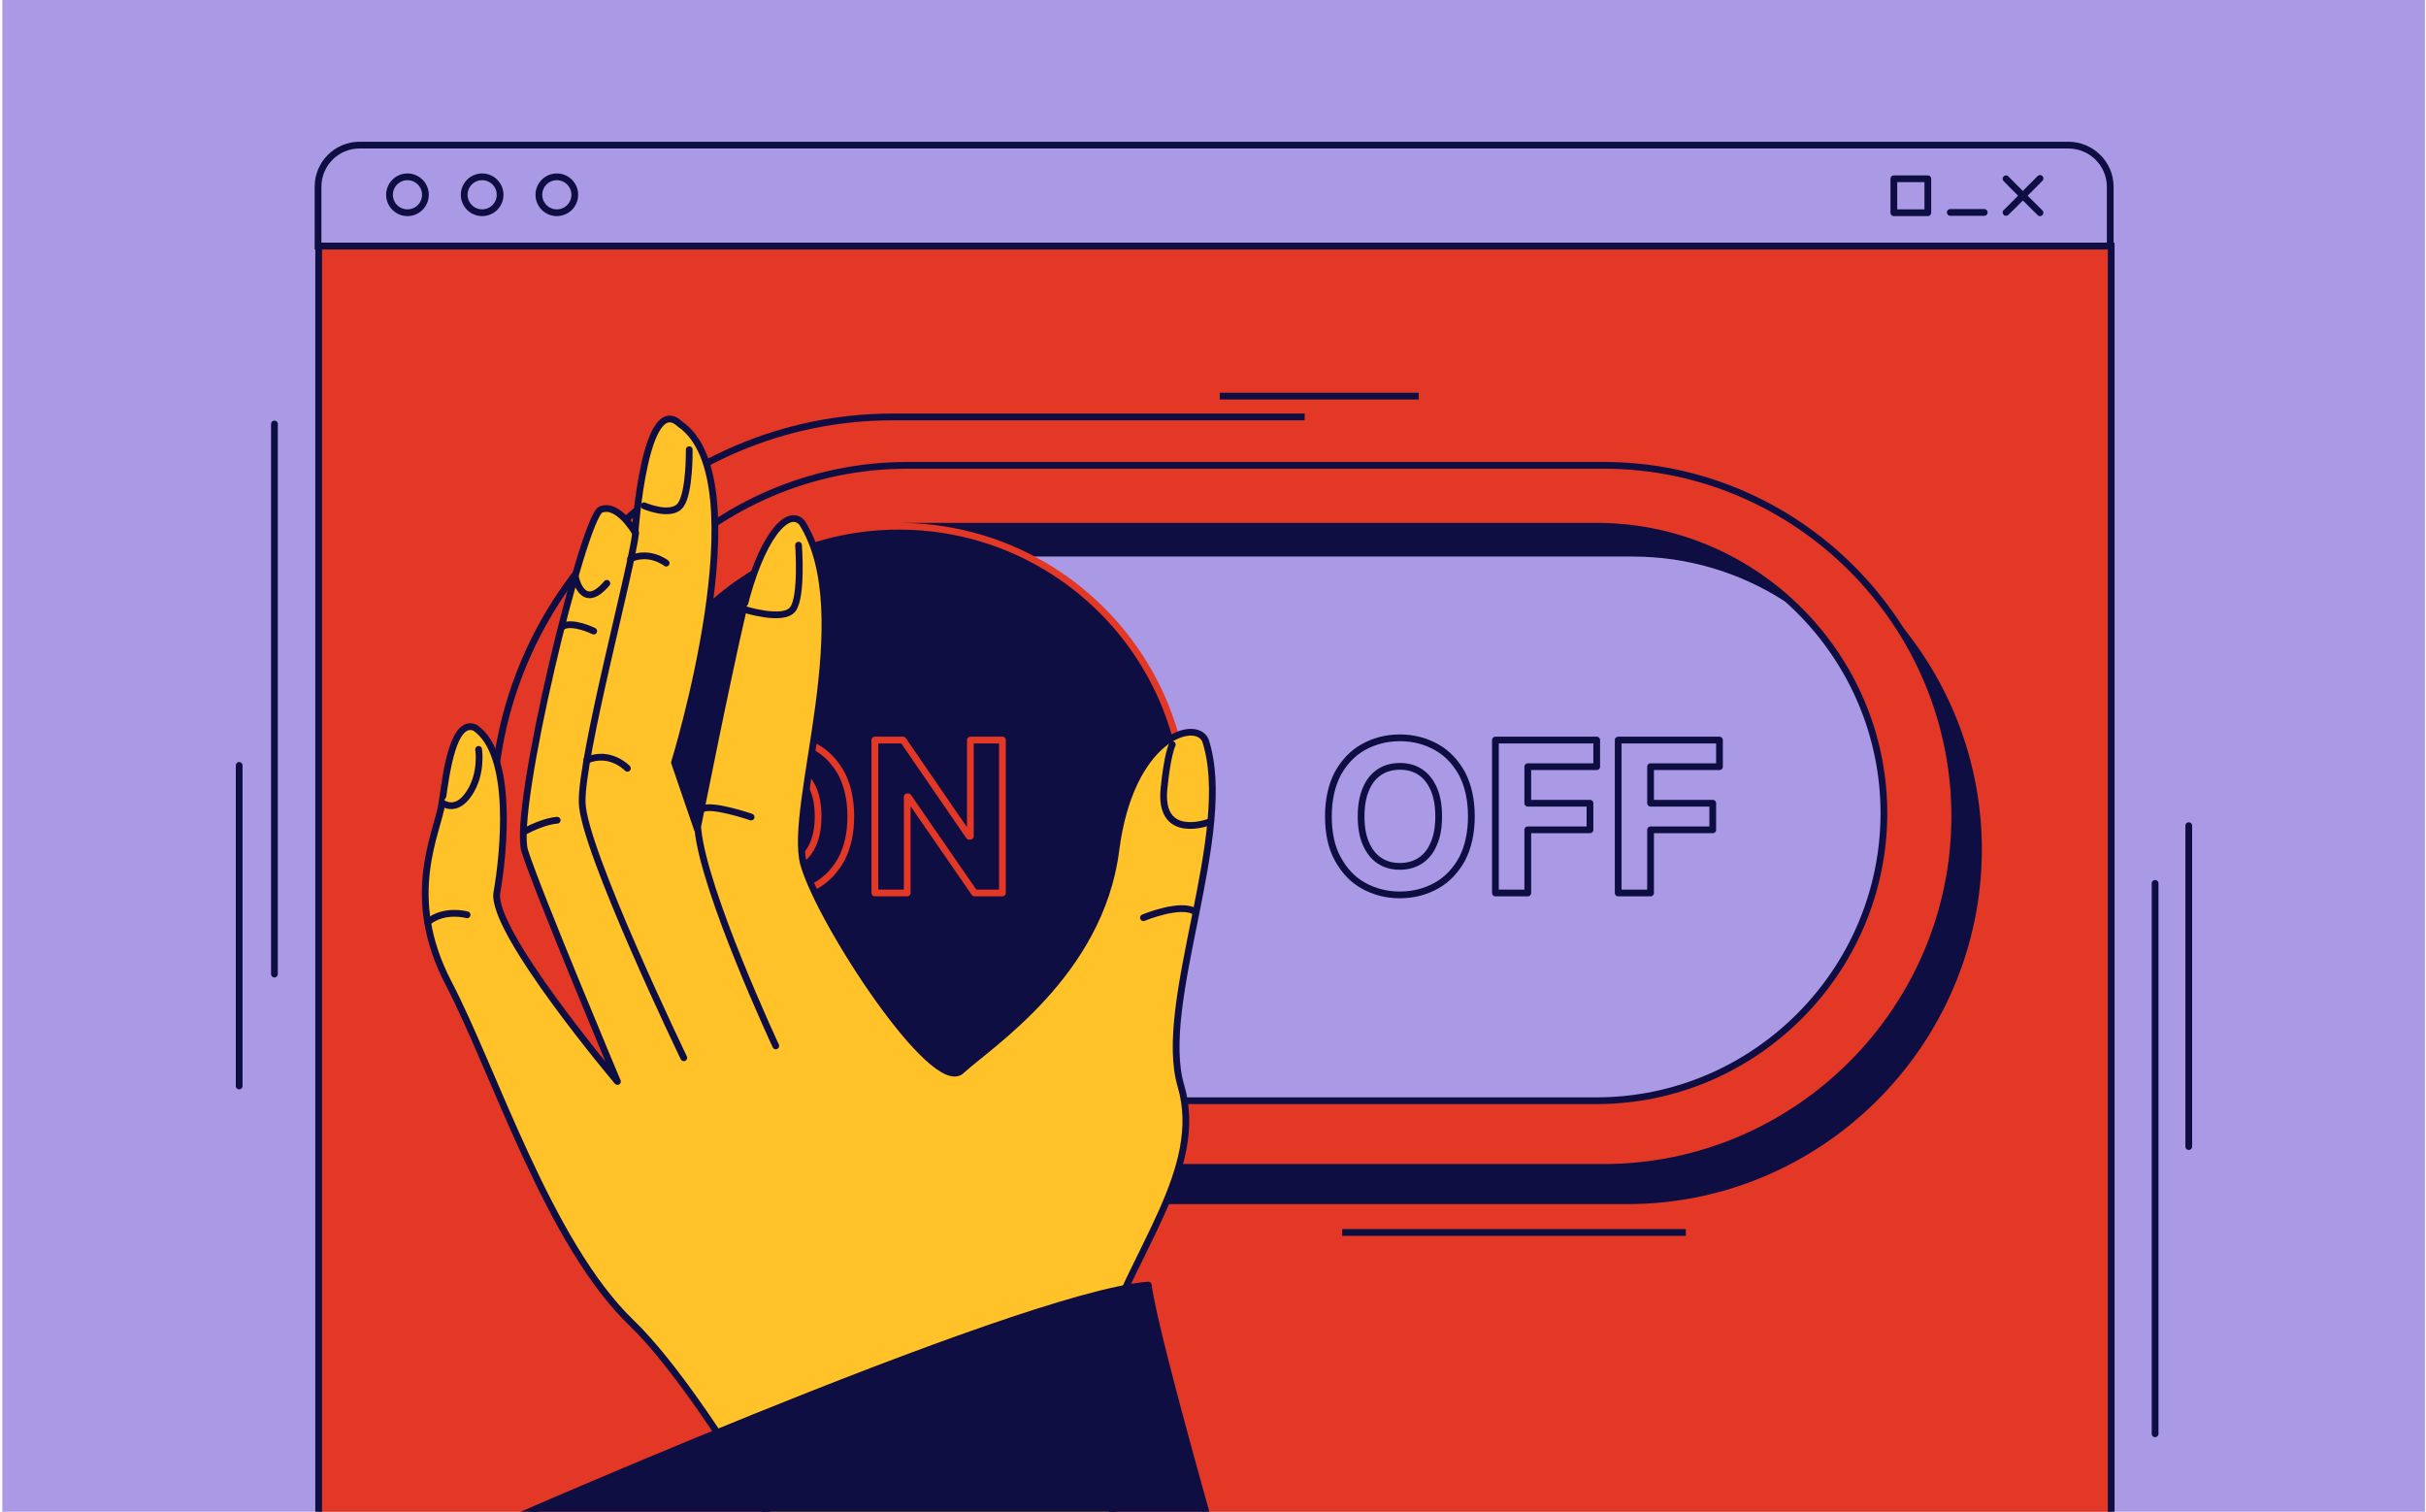 <svg width="719" height="448" viewBox="0 0 719 448" fill="none" xmlns="http://www.w3.org/2000/svg">
<g clip-path="url(#clip0_11088_1146)">
<rect width="718" height="448" transform="translate(0.688)" fill="#AA9AE5"/>
<path d="M625.696 72.926H94.445V694.808H625.696V72.926Z" fill="#E33825" stroke="#0F0E42" stroke-width="2" stroke-miterlimit="10"/>
<path d="M571.355 52.977H561.285V63.047H571.355V52.977Z" stroke="#0F0E42" stroke-width="2" stroke-miterlimit="10" stroke-linecap="round" stroke-linejoin="round"/>
<path d="M588.074 62.953H578.004" stroke="#0F0E42" stroke-width="2" stroke-miterlimit="10" stroke-linecap="round" stroke-linejoin="round"/>
<path d="M594.535 62.953C594.82 62.763 604.605 52.883 604.605 52.883" stroke="#0F0E42" stroke-width="2" stroke-miterlimit="10" stroke-linecap="round" stroke-linejoin="round"/>
<path d="M594.535 52.98C594.725 53.266 604.605 63.051 604.605 63.051" stroke="#0F0E42" stroke-width="2" stroke-miterlimit="10" stroke-linecap="round" stroke-linejoin="round"/>
<path d="M612.968 43H106.608C99.768 43 94.258 48.51 94.258 55.35V72.926H625.413V55.35C625.413 48.51 619.808 43 612.968 43Z" stroke="#0F0E42" stroke-width="2" stroke-miterlimit="10"/>
<path d="M120.762 63.043C123.7 63.043 126.082 60.661 126.082 57.722C126.082 54.784 123.7 52.402 120.762 52.402C117.823 52.402 115.441 54.784 115.441 57.722C115.441 60.661 117.823 63.043 120.762 63.043Z" stroke="#0F0E42" stroke-width="2" stroke-miterlimit="10"/>
<path d="M142.898 63.043C145.836 63.043 148.218 60.661 148.218 57.722C148.218 54.784 145.836 52.402 142.898 52.402C139.96 52.402 137.578 54.784 137.578 57.722C137.578 60.661 139.96 63.043 142.898 63.043Z" stroke="#0F0E42" stroke-width="2" stroke-miterlimit="10"/>
<path d="M165.031 63.043C167.969 63.043 170.351 60.661 170.351 57.722C170.351 54.784 167.969 52.402 165.031 52.402C162.093 52.402 159.711 54.784 159.711 57.722C159.711 60.661 162.093 63.043 165.031 63.043Z" stroke="#0F0E42" stroke-width="2" stroke-miterlimit="10"/>
<path d="M499.631 365.242H397.789" stroke="#0F0E42" stroke-width="2" stroke-miterlimit="10"/>
<path d="M482.34 355.839H275.996C218.805 355.839 171.969 309.003 171.969 251.812C171.969 194.621 218.805 147.785 275.996 147.785H482.34C539.531 147.785 586.367 194.621 586.367 251.812C586.272 309.003 539.531 355.839 482.34 355.839Z" fill="#0F0E42" stroke="#0F0E42" stroke-width="2" stroke-miterlimit="10"/>
<path d="M475.309 345.956H268.965C211.773 345.956 164.938 299.121 164.938 241.929C164.938 184.738 211.773 137.902 268.965 137.902H475.309C532.5 137.902 579.336 184.738 579.336 241.929C579.336 299.121 532.5 345.956 475.309 345.956Z" fill="#E33825" stroke="#0F0E42" stroke-width="2" stroke-miterlimit="10"/>
<path d="M146.129 241.935C146.129 176.859 199.425 123.562 264.501 123.562H386.674" stroke="#0F0E42" stroke-width="2" stroke-miterlimit="10"/>
<path d="M473.126 326.197H269.727C222.891 326.197 184.605 287.911 184.605 241.075C184.605 194.239 222.891 155.953 269.727 155.953H473.221C520.057 155.953 558.343 194.239 558.343 241.075C558.248 287.911 519.962 326.197 473.126 326.197Z" fill="#AA9AE5" stroke="#0F0E42" stroke-width="2" stroke-miterlimit="10"/>
<path d="M202.276 249.055C202.276 202.219 240.562 163.933 287.398 163.933H483.861C500.487 163.933 516.067 168.779 529.177 177.139C514.262 164.123 494.787 156.238 473.506 156.238H277.042C216.621 156.238 184.605 194.524 184.605 241.36C184.605 271.571 207.881 302.161 231.726 317.267C213.771 301.591 202.276 274.611 202.276 249.055Z" fill="#0F0E42" stroke="#0F0E42" stroke-width="2" stroke-miterlimit="10" stroke-linecap="round" stroke-linejoin="round"/>
<path d="M266.399 326.197C313.41 326.197 351.521 288.086 351.521 241.075C351.521 194.063 313.41 155.953 266.399 155.953C219.388 155.953 181.277 194.063 181.277 241.075C181.277 288.086 219.388 326.197 266.399 326.197Z" fill="#0F0E42" stroke="#E33825" stroke-width="2" stroke-miterlimit="10"/>
<path d="M361.496 117.387H420.492" stroke="#0F0E42" stroke-width="2" stroke-miterlimit="10"/>
<path d="M203.035 343.301C203.035 343.301 218.235 371.421 271.247 371.421" stroke="#AA9AE5" stroke-width="2" stroke-miterlimit="10"/>
<path d="M237.141 372.844C237.141 372.844 251.296 380.539 287.397 378.069" stroke="#AA9AE5" stroke-width="2" stroke-miterlimit="10"/>
<path d="M436.074 241.928C436.074 246.868 435.124 251.048 433.319 254.563C431.419 257.983 428.949 260.643 425.719 262.448C422.489 264.253 418.879 265.203 414.889 265.203C410.898 265.203 407.288 264.253 404.058 262.448C400.828 260.643 398.358 257.983 396.458 254.468C394.558 251.048 393.703 246.773 393.703 241.928C393.703 236.988 394.653 232.808 396.458 229.293C398.358 225.872 400.828 223.212 404.058 221.407C407.288 219.602 410.898 218.652 414.889 218.652C418.879 218.652 422.489 219.602 425.719 221.407C428.949 223.212 431.419 225.872 433.319 229.293C435.124 232.808 436.074 236.988 436.074 241.928ZM426.384 241.928C426.384 238.698 425.909 236.038 424.959 233.853C424.009 231.668 422.679 229.958 420.969 228.818C419.259 227.678 417.264 227.108 414.889 227.108C412.609 227.108 410.518 227.678 408.808 228.818C407.098 229.958 405.768 231.573 404.818 233.853C403.868 236.038 403.393 238.793 403.393 241.928C403.393 245.158 403.868 247.818 404.818 250.003C405.768 252.188 407.098 253.898 408.808 255.038C410.518 256.178 412.514 256.748 414.889 256.748C417.169 256.748 419.259 256.178 420.969 255.038C422.679 253.898 424.009 252.283 424.959 250.003C425.909 247.818 426.384 245.158 426.384 241.928Z" stroke="#0F0E42" stroke-width="2" stroke-linecap="round" stroke-linejoin="round"/>
<path d="M443.199 264.632V219.316H473.22V227.202H452.794V238.032H471.225V245.917H452.794V264.632H443.199V264.632Z" stroke="#0F0E42" stroke-width="2" stroke-linecap="round" stroke-linejoin="round"/>
<path d="M479.586 264.632V219.316H509.607V227.202H489.181V238.032H507.611V245.917H489.181V264.632H479.586V264.632Z" stroke="#0F0E42" stroke-width="2" stroke-linecap="round" stroke-linejoin="round"/>
<path d="M252.152 241.928C252.152 246.868 251.202 251.048 249.397 254.563C247.497 257.983 245.027 260.643 241.797 262.448C238.567 264.253 234.957 265.203 230.967 265.203C226.977 265.203 223.367 264.253 220.136 262.448C216.906 260.643 214.436 257.983 212.536 254.468C210.636 251.048 209.781 246.773 209.781 241.928C209.781 236.988 210.731 232.808 212.536 229.293C214.436 225.872 216.906 223.212 220.136 221.407C223.367 219.602 226.977 218.652 230.967 218.652C234.957 218.652 238.567 219.602 241.797 221.407C245.027 223.212 247.497 225.872 249.397 229.293C251.202 232.808 252.152 236.988 252.152 241.928ZM242.462 241.928C242.462 238.698 241.987 236.038 241.037 233.853C240.087 231.668 238.757 229.958 237.047 228.818C235.337 227.678 233.342 227.108 230.967 227.108C228.687 227.108 226.597 227.678 224.887 228.818C223.177 229.958 221.846 231.573 220.896 233.853C219.946 236.038 219.471 238.793 219.471 241.928C219.471 245.158 219.946 247.818 220.896 250.003C221.846 252.188 223.177 253.898 224.887 255.038C226.597 256.178 228.592 256.748 230.967 256.748C233.247 256.748 235.337 256.178 237.047 255.038C238.757 253.898 240.087 252.283 241.037 250.003C241.987 247.818 242.462 245.158 242.462 241.928Z" stroke="#E33825" stroke-width="2" stroke-linecap="round" stroke-linejoin="round"/>
<path d="M297.088 219.316V264.632H288.823L269.158 236.132H268.873V264.632H259.277V219.316H267.638L287.208 247.817H287.588V219.316H297.088V219.316Z" stroke="#E33825" stroke-width="2" stroke-linecap="round" stroke-linejoin="round"/>
<path d="M342.688 484.855C342.688 484.855 317.038 428.139 326.348 399.354C335.753 370.568 357.223 346.438 350.003 321.832C342.688 297.227 366.249 246.496 357.223 219.325C354.183 212.865 334.993 218.66 330.718 251.911C326.063 288.676 293.097 309.672 284.927 317.272C276.757 324.872 243.031 273.286 238.186 256.091C233.436 238.895 254.906 182.369 237.711 154.914C233.436 150.069 225.361 159.569 220.326 180.469C215.386 201.465 206.645 245.641 206.645 245.641L199.9 225.975C199.9 225.975 225.741 142.279 201.515 125.653C191.065 115.868 188.215 157.764 188.215 157.764C188.215 157.764 183.18 148.929 178.05 151.019C172.92 153.109 151.734 240.225 155.534 252.196C159.334 264.261 182.99 320.502 182.99 320.502C182.99 320.502 145.179 275.756 147.269 264.451C149.264 253.146 152.399 223.41 140.714 215.62C134.349 213.055 132.259 228.73 131.024 237.755C129.789 246.781 119.339 265.306 132.924 291.337C146.509 317.367 162.565 368.383 187.17 392.039C211.871 415.789 256.426 494.926 259.941 518.866C263.552 542.997 342.688 484.855 342.688 484.855Z" fill="#FFC228" stroke="#0F0E42" stroke-width="2" stroke-miterlimit="10" stroke-linecap="round" stroke-linejoin="round"/>
<path d="M202.654 313.472C202.654 313.472 172.823 251.531 172.538 237.851C172.158 224.171 187.264 168.31 188.404 157.859" fill="#FFC228"/>
<path d="M202.654 313.472C202.654 313.472 172.823 251.531 172.538 237.851C172.158 224.171 187.264 168.31 188.404 157.859" stroke="#0F0E42" stroke-width="2" stroke-miterlimit="10" stroke-linecap="round" stroke-linejoin="round"/>
<path d="M206.836 245.738C208.641 264.359 229.921 309.96 229.921 309.96L206.836 245.738Z" fill="#FFC228"/>
<path d="M206.836 245.738C208.641 264.359 229.921 309.96 229.921 309.96" stroke="#0F0E42" stroke-width="2" stroke-miterlimit="10" stroke-linecap="round" stroke-linejoin="round"/>
<path d="M220.516 180.563C220.516 180.563 232.106 184.268 234.956 180.563C237.806 176.858 236.666 161.562 236.666 161.562" fill="#FFC228"/>
<path d="M220.516 180.563C220.516 180.563 232.106 184.268 234.956 180.563C237.806 176.858 236.666 161.562 236.666 161.562" stroke="#0F0E42" stroke-width="2" stroke-miterlimit="10" stroke-linecap="round" stroke-linejoin="round"/>
<path d="M190.875 149.879C190.875 149.879 198.95 153.394 201.705 149.689C204.46 145.984 204.27 133.254 204.27 133.254" fill="#FFC228"/>
<path d="M190.875 149.879C190.875 149.879 198.95 153.394 201.705 149.689C204.46 145.984 204.27 133.254 204.27 133.254" stroke="#0F0E42" stroke-width="2" stroke-miterlimit="10" stroke-linecap="round" stroke-linejoin="round"/>
<path d="M170.543 170.969C170.543 170.969 172.538 181.514 179.853 172.869L170.543 170.969Z" fill="#FFC228"/>
<path d="M170.543 170.969C170.543 170.969 172.538 181.514 179.853 172.869" stroke="#0F0E42" stroke-width="2" stroke-miterlimit="10" stroke-linecap="round" stroke-linejoin="round"/>
<path d="M131.117 237.943C131.117 237.943 135.107 241.079 139.002 235.188C142.992 229.298 141.852 222.078 141.852 222.078" fill="#FFC228"/>
<path d="M131.117 237.943C131.117 237.943 135.107 241.079 139.002 235.188C142.992 229.298 141.852 222.078 141.852 222.078" stroke="#0F0E42" stroke-width="2" stroke-miterlimit="10" stroke-linecap="round" stroke-linejoin="round"/>
<path d="M358.269 243.647C358.269 243.647 343.449 249.252 344.969 233.767C346.014 223.221 347.439 220.656 347.439 220.656" fill="#FFC228"/>
<path d="M358.269 243.647C358.269 243.647 343.449 249.252 344.969 233.767C346.014 223.221 347.439 220.656 347.439 220.656" stroke="#0F0E42" stroke-width="2" stroke-miterlimit="10" stroke-linecap="round" stroke-linejoin="round"/>
<path d="M222.607 242.127C222.607 242.127 210.447 237.947 207.977 239.847L222.607 242.127Z" fill="#FFC228"/>
<path d="M222.607 242.127C222.607 242.127 210.447 237.947 207.977 239.847" stroke="#0F0E42" stroke-width="2" stroke-miterlimit="10" stroke-linecap="round" stroke-linejoin="round"/>
<path d="M185.936 227.684C185.936 227.684 180.806 222.269 173.871 225.309L185.936 227.684Z" fill="#FFC228"/>
<path d="M185.936 227.684C185.936 227.684 180.806 222.269 173.871 225.309" stroke="#0F0E42" stroke-width="2" stroke-miterlimit="10" stroke-linecap="round" stroke-linejoin="round"/>
<path d="M165.13 243.078C165.13 243.078 161.425 243.173 155.25 246.498L165.13 243.078Z" fill="#FFC228"/>
<path d="M165.13 243.078C165.13 243.078 161.425 243.173 155.25 246.498" stroke="#0F0E42" stroke-width="2" stroke-miterlimit="10" stroke-linecap="round" stroke-linejoin="round"/>
<path d="M138.435 271.101C138.435 271.101 131.69 269.201 126.75 273.286L138.435 271.101Z" fill="#FFC228"/>
<path d="M138.435 271.101C138.435 271.101 131.69 269.201 126.75 273.286" stroke="#0F0E42" stroke-width="2" stroke-miterlimit="10" stroke-linecap="round" stroke-linejoin="round"/>
<path d="M338.887 271.956C338.887 271.956 350.097 267.301 354.277 270.246L338.887 271.956Z" fill="#FFC228"/>
<path d="M338.887 271.956C338.887 271.956 350.097 267.301 354.277 270.246" stroke="#0F0E42" stroke-width="2" stroke-miterlimit="10" stroke-linecap="round" stroke-linejoin="round"/>
<path d="M197.432 166.883C197.432 166.883 192.682 163.083 186.887 165.553L197.432 166.883Z" fill="#FFC228"/>
<path d="M197.432 166.883C197.432 166.883 192.682 163.083 186.887 165.553" stroke="#0F0E42" stroke-width="2" stroke-miterlimit="10" stroke-linecap="round" stroke-linejoin="round"/>
<path d="M175.96 187.023C175.96 187.023 169.69 183.888 166.555 185.693L175.96 187.023Z" fill="#FFC228"/>
<path d="M175.96 187.023C175.96 187.023 169.69 183.888 166.555 185.693" stroke="#0F0E42" stroke-width="2" stroke-miterlimit="10" stroke-linecap="round" stroke-linejoin="round"/>
<path d="M136.535 456.83C136.535 456.83 301.078 383.963 340.314 380.828C344.589 413.414 430.186 694.809 430.186 694.809L202.086 704.025L136.535 456.83Z" fill="#0F0E42" stroke="#0F0E42" stroke-width="2" stroke-miterlimit="10" stroke-linecap="round" stroke-linejoin="round"/>
<path d="M81.336 125.648V288.672" stroke="#0F0E42" stroke-width="2" stroke-miterlimit="10" stroke-linecap="round" stroke-linejoin="round"/>
<path d="M638.711 261.789V424.907" stroke="#0F0E42" stroke-width="2" stroke-miterlimit="10" stroke-linecap="round" stroke-linejoin="round"/>
<path d="M648.688 244.688V339.784" stroke="#0F0E42" stroke-width="2" stroke-miterlimit="10" stroke-linecap="round" stroke-linejoin="round"/>
<path d="M70.887 226.828V321.83" stroke="#0F0E42" stroke-width="2" stroke-miterlimit="10" stroke-linecap="round" stroke-linejoin="round"/>
</g>
<defs>
<clipPath id="clip0_11088_1146">
<rect width="718" height="448" fill="white" transform="translate(0.688)"/>
</clipPath>
</defs>
</svg>
